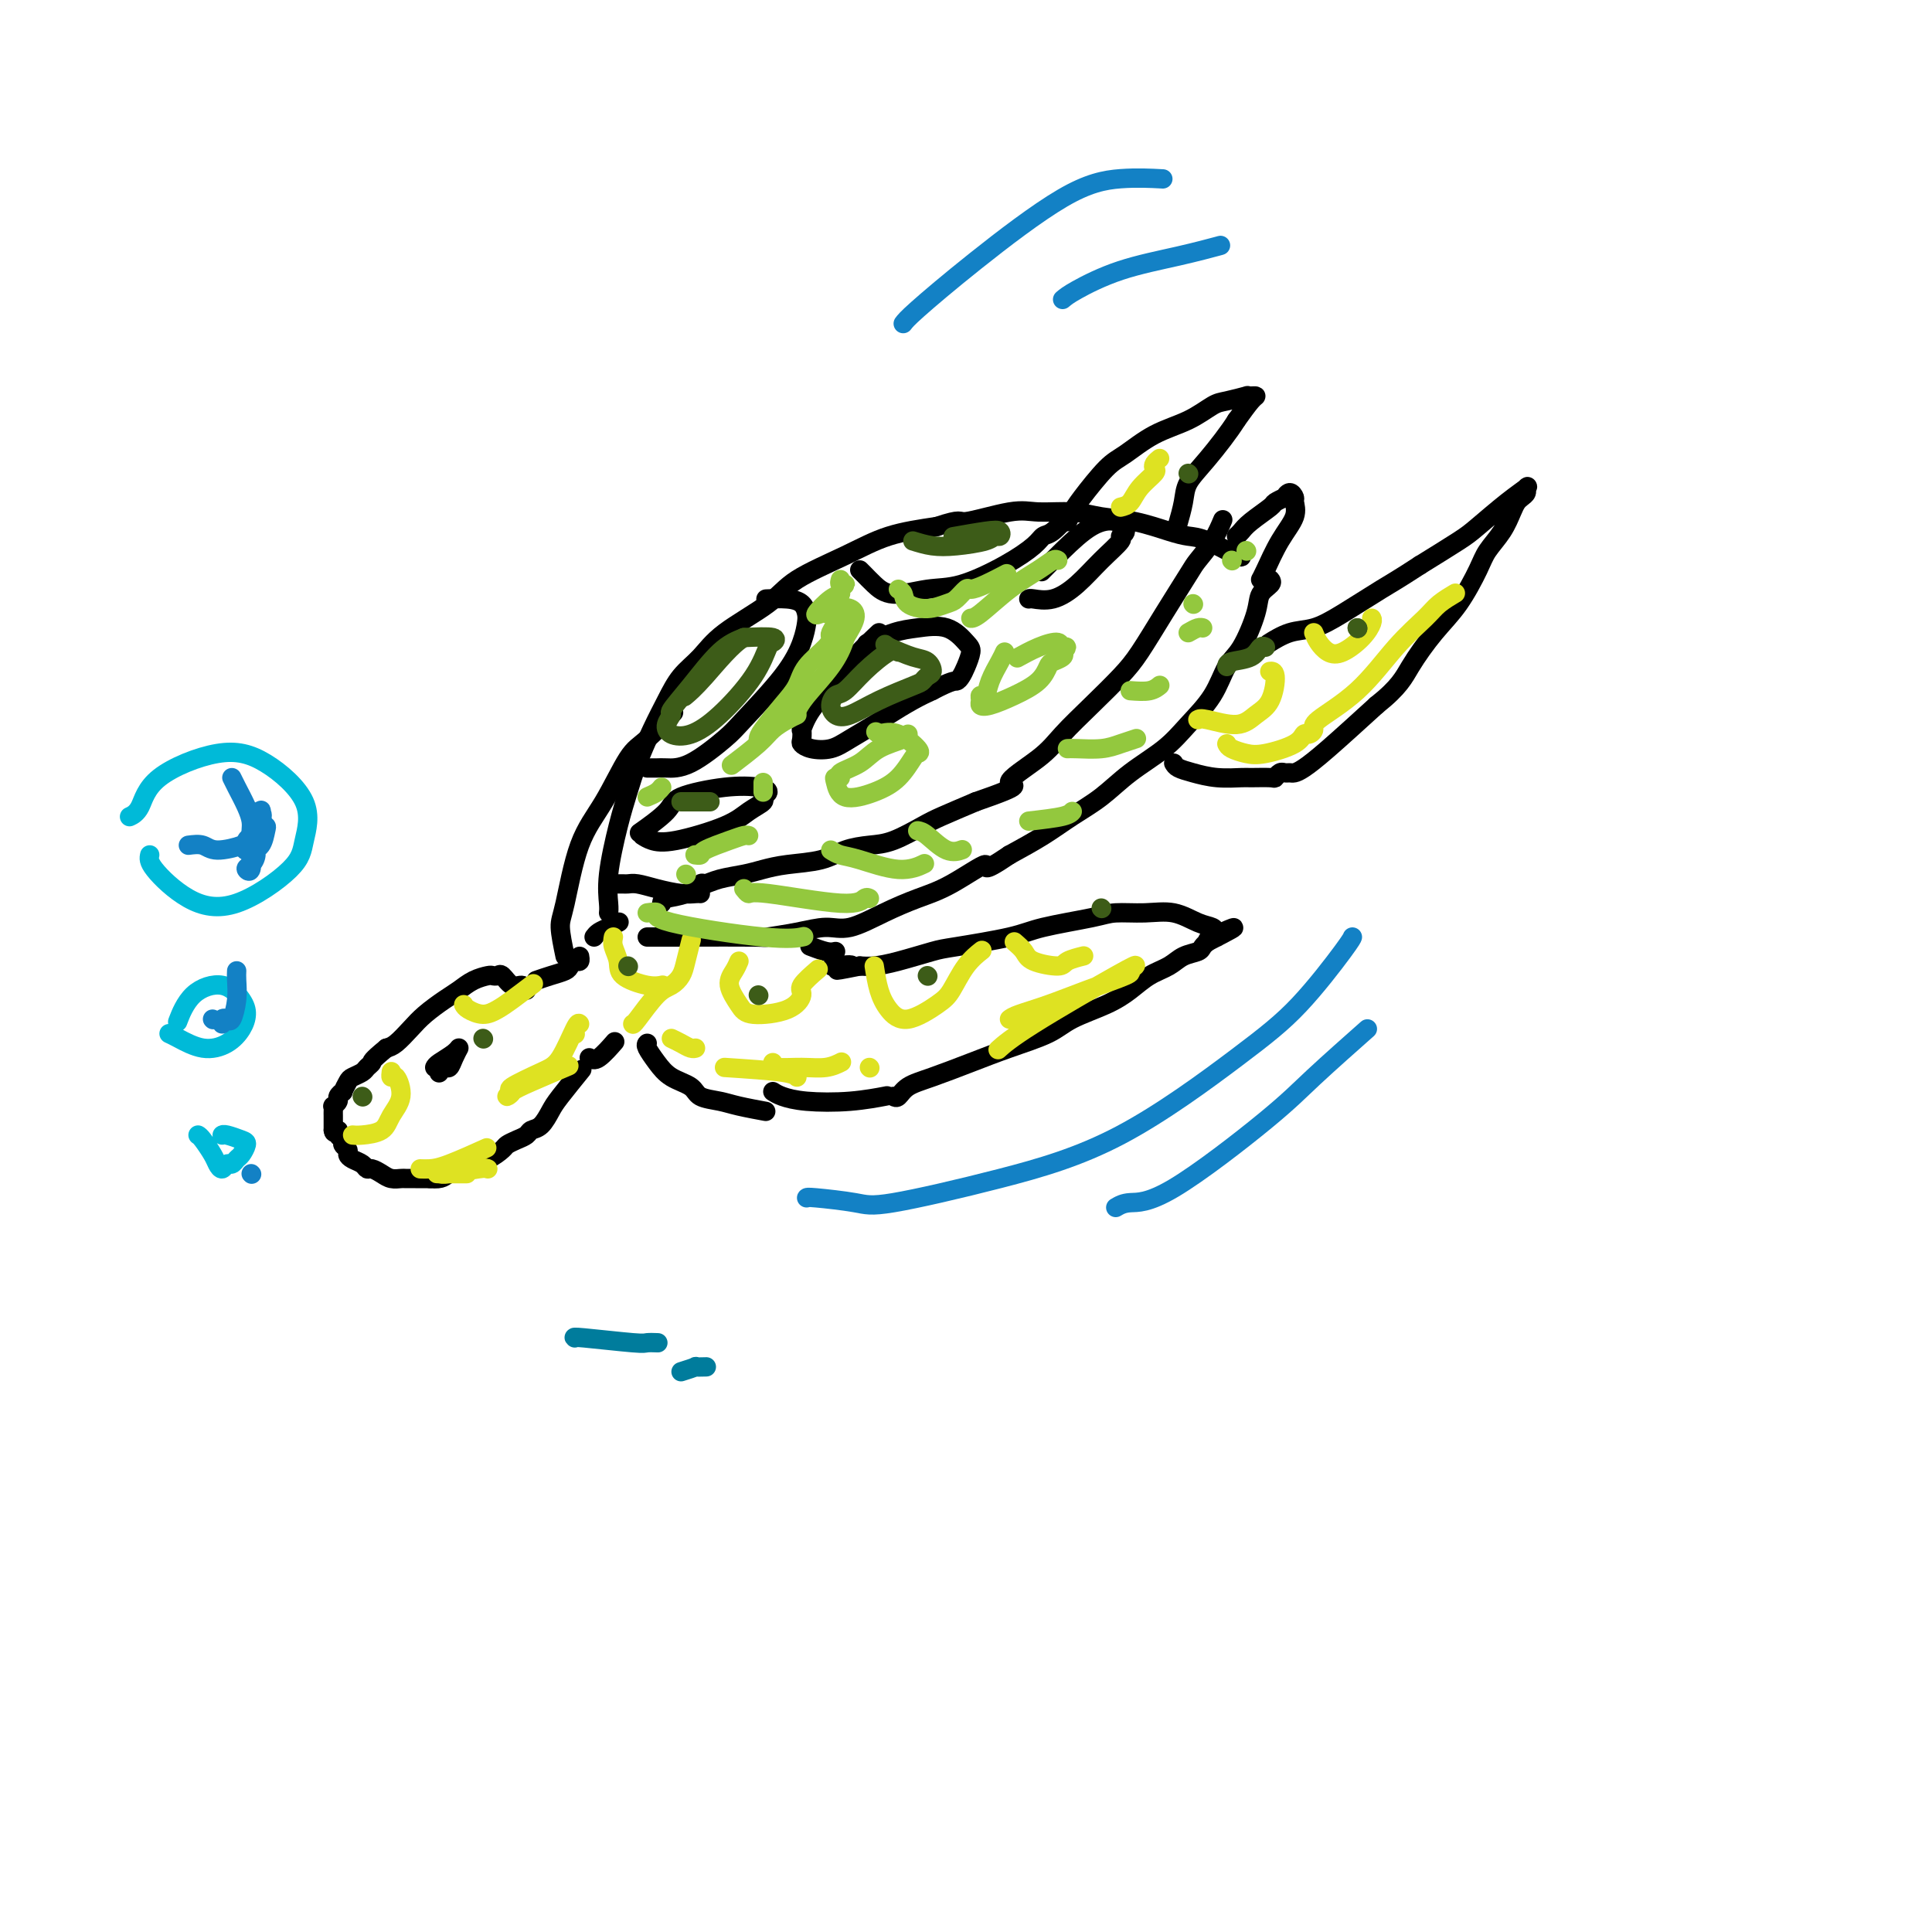 <svg viewBox='0 0 400 400' version='1.1' xmlns='http://www.w3.org/2000/svg' xmlns:xlink='http://www.w3.org/1999/xlink'><g fill='none' stroke='#000000' stroke-width='4' stroke-linecap='round' stroke-linejoin='round'><path d='M109,205c-0.251,-0.483 -0.501,-0.967 -1,-1c-0.499,-0.033 -1.245,0.383 -2,0c-0.755,-0.383 -1.518,-1.565 -2,-2c-0.482,-0.435 -0.685,-0.125 -1,0c-0.315,0.125 -0.744,0.063 -1,0c-0.256,-0.063 -0.340,-0.127 -1,0c-0.660,0.127 -1.894,0.445 -3,1c-1.106,0.555 -2.082,1.346 -3,2c-0.918,0.654 -1.779,1.170 -3,2c-1.221,0.830 -2.801,1.975 -4,3c-1.199,1.025 -2.015,1.930 -3,3c-0.985,1.070 -2.139,2.306 -3,3c-0.861,0.694 -1.431,0.847 -2,1'/><path d='M80,217c-3.412,2.797 -2.941,2.790 -3,3c-0.059,0.210 -0.647,0.639 -1,1c-0.353,0.361 -0.472,0.656 -1,1c-0.528,0.344 -1.466,0.736 -2,1c-0.534,0.264 -0.664,0.399 -1,1c-0.336,0.601 -0.878,1.668 -1,2c-0.122,0.332 0.178,-0.069 0,0c-0.178,0.069 -0.832,0.610 -1,1c-0.168,0.390 0.151,0.629 0,1c-0.151,0.371 -0.773,0.873 -1,1c-0.227,0.127 -0.061,-0.121 0,0c0.061,0.121 0.016,0.610 0,1c-0.016,0.390 -0.004,0.682 0,1c0.004,0.318 0.001,0.663 0,1c-0.001,0.337 -0.000,0.668 0,1c0.000,0.332 0.000,0.666 0,1'/><path d='M69,234c0.089,1.035 0.812,0.123 1,0c0.188,-0.123 -0.161,0.544 0,1c0.161,0.456 0.830,0.699 1,1c0.170,0.301 -0.158,0.658 0,1c0.158,0.342 0.802,0.670 1,1c0.198,0.330 -0.050,0.662 0,1c0.050,0.338 0.398,0.682 1,1c0.602,0.318 1.459,0.611 2,1c0.541,0.389 0.765,0.875 1,1c0.235,0.125 0.482,-0.110 1,0c0.518,0.110 1.307,0.565 2,1c0.693,0.435 1.291,0.849 2,1c0.709,0.151 1.530,0.041 2,0c0.470,-0.041 0.588,-0.011 1,0c0.412,0.011 1.118,0.003 2,0c0.882,-0.003 1.941,-0.002 3,0'/><path d='M89,244c2.836,0.284 2.924,-0.505 4,-1c1.076,-0.495 3.138,-0.696 4,-1c0.862,-0.304 0.524,-0.711 1,-1c0.476,-0.289 1.767,-0.458 3,-1c1.233,-0.542 2.410,-1.455 3,-2c0.590,-0.545 0.595,-0.722 1,-1c0.405,-0.278 1.211,-0.659 2,-1c0.789,-0.341 1.560,-0.644 2,-1c0.440,-0.356 0.549,-0.765 1,-1c0.451,-0.235 1.242,-0.295 2,-1c0.758,-0.705 1.481,-2.055 2,-3c0.519,-0.945 0.832,-1.485 2,-3c1.168,-1.515 3.191,-4.004 4,-5c0.809,-0.996 0.405,-0.498 0,0'/><path d='M111,203c0.953,-0.331 1.905,-0.662 3,-1c1.095,-0.338 2.332,-0.683 3,-1c0.668,-0.317 0.767,-0.607 1,-1c0.233,-0.393 0.598,-0.889 1,-1c0.402,-0.111 0.839,0.162 1,0c0.161,-0.162 0.046,-0.761 0,-1c-0.046,-0.239 -0.023,-0.120 0,0'/><path d='M122,219c0.506,0.339 1.012,0.679 2,0c0.988,-0.679 2.458,-2.375 3,-3c0.542,-0.625 0.155,-0.179 0,0c-0.155,0.179 -0.077,0.089 0,0'/><path d='M123,194c0.256,-0.339 0.512,-0.679 1,-1c0.488,-0.321 1.208,-0.625 2,-1c0.792,-0.375 1.655,-0.821 2,-1c0.345,-0.179 0.173,-0.089 0,0'/><path d='M126,189c0.047,-0.422 0.095,-0.844 0,-2c-0.095,-1.156 -0.332,-3.045 0,-6c0.332,-2.955 1.233,-6.974 2,-10c0.767,-3.026 1.401,-5.057 2,-7c0.599,-1.943 1.164,-3.796 2,-6c0.836,-2.204 1.944,-4.758 3,-7c1.056,-2.242 2.061,-4.171 3,-6c0.939,-1.829 1.814,-3.559 3,-5c1.186,-1.441 2.685,-2.594 4,-4c1.315,-1.406 2.448,-3.066 5,-5c2.552,-1.934 6.524,-4.143 9,-6c2.476,-1.857 3.458,-3.364 6,-5c2.542,-1.636 6.646,-3.402 10,-5c3.354,-1.598 5.958,-3.028 9,-4c3.042,-0.972 6.521,-1.486 10,-2'/><path d='M194,109c5.371,-1.806 4.300,-0.820 6,-1c1.700,-0.180 6.171,-1.524 9,-2c2.829,-0.476 4.017,-0.082 6,0c1.983,0.082 4.761,-0.146 7,0c2.239,0.146 3.940,0.667 6,1c2.060,0.333 4.479,0.479 7,1c2.521,0.521 5.145,1.418 7,2c1.855,0.582 2.942,0.849 4,1c1.058,0.151 2.088,0.185 4,1c1.912,0.815 4.707,2.412 6,3c1.293,0.588 1.084,0.168 1,0c-0.084,-0.168 -0.042,-0.084 0,0'/><path d='M263,120c0.215,0.267 0.430,0.533 0,1c-0.430,0.467 -1.506,1.134 -2,2c-0.494,0.866 -0.407,1.932 -1,4c-0.593,2.068 -1.867,5.140 -3,7c-1.133,1.860 -2.125,2.509 -3,4c-0.875,1.491 -1.632,3.823 -3,6c-1.368,2.177 -3.348,4.199 -5,6c-1.652,1.801 -2.978,3.380 -5,5c-2.022,1.620 -4.741,3.279 -7,5c-2.259,1.721 -4.059,3.502 -6,5c-1.941,1.498 -4.023,2.711 -6,4c-1.977,1.289 -3.851,2.654 -6,4c-2.149,1.346 -4.575,2.673 -7,4'/><path d='M209,177c-6.522,4.426 -4.327,1.992 -5,2c-0.673,0.008 -4.215,2.456 -7,4c-2.785,1.544 -4.811,2.182 -7,3c-2.189,0.818 -4.539,1.817 -7,3c-2.461,1.183 -5.033,2.552 -7,3c-1.967,0.448 -3.328,-0.023 -5,0c-1.672,0.023 -3.655,0.542 -6,1c-2.345,0.458 -5.052,0.855 -6,1c-0.948,0.145 -0.138,0.039 -3,0c-2.862,-0.039 -9.398,-0.010 -13,0c-3.602,0.010 -4.272,0.003 -5,0c-0.728,-0.003 -1.515,-0.001 -2,0c-0.485,0.001 -0.669,0.000 -1,0c-0.331,-0.000 -0.809,-0.000 -1,0c-0.191,0.000 -0.096,0.000 0,0'/><path d='M137,187c0.057,-0.372 0.113,-0.744 1,-1c0.887,-0.256 2.603,-0.397 4,-1c1.397,-0.603 2.473,-1.667 3,-2c0.527,-0.333 0.504,0.065 1,0c0.496,-0.065 1.511,-0.594 3,-1c1.489,-0.406 3.454,-0.690 5,-1c1.546,-0.310 2.675,-0.647 4,-1c1.325,-0.353 2.848,-0.723 5,-1c2.152,-0.277 4.933,-0.462 7,-1c2.067,-0.538 3.421,-1.428 5,-2c1.579,-0.572 3.382,-0.827 5,-1c1.618,-0.173 3.052,-0.263 5,-1c1.948,-0.737 4.409,-2.122 6,-3c1.591,-0.878 2.312,-1.251 4,-2c1.688,-0.749 4.344,-1.875 7,-3'/><path d='M202,166c11.338,-3.912 7.183,-3.193 7,-4c-0.183,-0.807 3.605,-3.139 6,-5c2.395,-1.861 3.398,-3.250 5,-5c1.602,-1.750 3.802,-3.863 6,-6c2.198,-2.137 4.394,-4.300 6,-6c1.606,-1.700 2.622,-2.936 4,-5c1.378,-2.064 3.119,-4.957 5,-8c1.881,-3.043 3.902,-6.238 5,-8c1.098,-1.762 1.274,-2.091 2,-3c0.726,-0.909 2.003,-2.399 3,-4c0.997,-1.601 1.713,-3.315 2,-4c0.287,-0.685 0.143,-0.343 0,0'/><path d='M145,185c-0.206,-0.022 -0.412,-0.044 -1,0c-0.588,0.044 -1.558,0.155 -3,0c-1.442,-0.155 -3.357,-0.578 -5,-1c-1.643,-0.422 -3.015,-0.845 -4,-1c-0.985,-0.155 -1.584,-0.041 -2,0c-0.416,0.041 -0.651,0.011 -1,0c-0.349,-0.011 -0.814,-0.003 -1,0c-0.186,0.003 -0.093,0.002 0,0'/><path d='M134,159c0.718,0.006 1.436,0.012 2,0c0.564,-0.012 0.972,-0.041 2,0c1.028,0.041 2.674,0.154 5,-1c2.326,-1.154 5.331,-3.573 7,-5c1.669,-1.427 2.003,-1.863 4,-4c1.997,-2.137 5.658,-5.977 8,-9c2.342,-3.023 3.366,-5.231 4,-7c0.634,-1.769 0.877,-3.101 1,-4c0.123,-0.899 0.127,-1.365 0,-2c-0.127,-0.635 -0.385,-1.438 -1,-2c-0.615,-0.562 -1.589,-0.882 -3,-1c-1.411,-0.118 -3.260,-0.034 -4,0c-0.740,0.034 -0.370,0.017 0,0'/><path d='M178,118c0.271,0.265 0.543,0.529 1,1c0.457,0.471 1.100,1.148 2,2c0.900,0.852 2.058,1.879 4,2c1.942,0.121 4.666,-0.665 7,-1c2.334,-0.335 4.276,-0.220 7,-1c2.724,-0.780 6.230,-2.455 9,-4c2.770,-1.545 4.806,-2.961 6,-4c1.194,-1.039 1.547,-1.701 2,-2c0.453,-0.299 1.007,-0.234 2,-1c0.993,-0.766 2.427,-2.362 3,-3c0.573,-0.638 0.287,-0.319 0,0'/><path d='M182,131c-1.796,1.696 -3.592,3.391 -5,5c-1.408,1.609 -2.430,3.131 -4,5c-1.570,1.869 -3.690,4.083 -5,6c-1.310,1.917 -1.811,3.536 -2,4c-0.189,0.464 -0.067,-0.228 0,0c0.067,0.228 0.077,1.377 0,2c-0.077,0.623 -0.242,0.721 0,1c0.242,0.279 0.891,0.739 2,1c1.109,0.261 2.677,0.323 4,0c1.323,-0.323 2.402,-1.031 4,-2c1.598,-0.969 3.717,-2.198 5,-3c1.283,-0.802 1.730,-1.178 3,-2c1.270,-0.822 3.363,-2.092 5,-3c1.637,-0.908 2.819,-1.454 4,-2'/><path d='M193,143c4.332,-2.270 4.662,-1.943 5,-2c0.338,-0.057 0.683,-0.496 1,-1c0.317,-0.504 0.606,-1.074 1,-2c0.394,-0.926 0.894,-2.208 1,-3c0.106,-0.792 -0.183,-1.095 -1,-2c-0.817,-0.905 -2.164,-2.414 -4,-3c-1.836,-0.586 -4.162,-0.250 -6,0c-1.838,0.250 -3.187,0.413 -5,1c-1.813,0.587 -4.089,1.596 -5,2c-0.911,0.404 -0.455,0.202 0,0'/><path d='M213,124c0.090,-0.059 0.179,-0.117 1,0c0.821,0.117 2.373,0.410 4,0c1.627,-0.410 3.331,-1.523 5,-3c1.669,-1.477 3.305,-3.317 5,-5c1.695,-1.683 3.449,-3.208 4,-4c0.551,-0.792 -0.102,-0.853 0,-1c0.102,-0.147 0.958,-0.382 1,-1c0.042,-0.618 -0.732,-1.619 -2,-2c-1.268,-0.381 -3.031,-0.143 -5,1c-1.969,1.143 -4.146,3.192 -6,5c-1.854,1.808 -3.387,3.374 -4,4c-0.613,0.626 -0.307,0.313 0,0'/><path d='M133,173c0.549,0.352 1.097,0.704 2,1c0.903,0.296 2.160,0.535 5,0c2.840,-0.535 7.263,-1.845 10,-3c2.737,-1.155 3.788,-2.155 5,-3c1.212,-0.845 2.584,-1.534 3,-2c0.416,-0.466 -0.123,-0.708 0,-1c0.123,-0.292 0.910,-0.635 1,-1c0.090,-0.365 -0.516,-0.752 -2,-1c-1.484,-0.248 -3.845,-0.356 -7,0c-3.155,0.356 -7.103,1.178 -9,2c-1.897,0.822 -1.741,1.644 -3,3c-1.259,1.356 -3.931,3.244 -5,4c-1.069,0.756 -0.534,0.378 0,0'/><path d='M134,216c-0.166,0.162 -0.331,0.323 0,1c0.331,0.677 1.159,1.869 2,3c0.841,1.131 1.696,2.201 3,3c1.304,0.799 3.058,1.328 4,2c0.942,0.672 1.073,1.487 2,2c0.927,0.513 2.651,0.725 4,1c1.349,0.275 2.325,0.612 4,1c1.675,0.388 4.050,0.825 5,1c0.950,0.175 0.475,0.087 0,0'/><path d='M185,227c0.296,0.185 0.592,0.370 1,0c0.408,-0.370 0.927,-1.295 2,-2c1.073,-0.705 2.699,-1.189 5,-2c2.301,-0.811 5.276,-1.949 8,-3c2.724,-1.051 5.197,-2.013 8,-3c2.803,-0.987 5.936,-1.997 8,-3c2.064,-1.003 3.060,-1.998 5,-3c1.940,-1.002 4.826,-2.013 7,-3c2.174,-0.987 3.637,-1.952 5,-3c1.363,-1.048 2.627,-2.179 4,-3c1.373,-0.821 2.854,-1.333 4,-2c1.146,-0.667 1.957,-1.488 3,-2c1.043,-0.512 2.319,-0.715 3,-1c0.681,-0.285 0.766,-0.653 1,-1c0.234,-0.347 0.617,-0.674 1,-1'/><path d='M250,195c10.223,-5.189 3.282,-2.163 1,-1c-2.282,1.163 0.096,0.462 1,0c0.904,-0.462 0.334,-0.684 0,-1c-0.334,-0.316 -0.431,-0.726 -1,-1c-0.569,-0.274 -1.609,-0.411 -3,-1c-1.391,-0.589 -3.135,-1.630 -5,-2c-1.865,-0.370 -3.853,-0.069 -6,0c-2.147,0.069 -4.452,-0.094 -6,0c-1.548,0.094 -2.340,0.444 -5,1c-2.660,0.556 -7.190,1.318 -10,2c-2.810,0.682 -3.900,1.283 -7,2c-3.100,0.717 -8.209,1.551 -11,2c-2.791,0.449 -3.264,0.512 -5,1c-1.736,0.488 -4.737,1.401 -7,2c-2.263,0.599 -3.790,0.886 -5,1c-1.210,0.114 -2.105,0.057 -3,0'/><path d='M178,200c-8.476,1.702 -3.167,0.458 -2,0c1.167,-0.458 -1.810,-0.131 -3,0c-1.190,0.131 -0.595,0.065 0,0'/><path d='M173,197c-0.511,0.111 -1.022,0.222 -2,0c-0.978,-0.222 -2.422,-0.778 -3,-1c-0.578,-0.222 -0.289,-0.111 0,0'/><path d='M160,226c0.496,0.317 0.992,0.635 2,1c1.008,0.365 2.528,0.778 5,1c2.472,0.222 5.896,0.252 9,0c3.104,-0.252 5.887,-0.786 7,-1c1.113,-0.214 0.557,-0.107 0,0'/><path d='M243,158c0.196,0.340 0.392,0.680 1,1c0.608,0.320 1.627,0.621 3,1c1.373,0.379 3.099,0.834 5,1c1.901,0.166 3.976,0.041 5,0c1.024,-0.041 0.995,0.003 2,0c1.005,-0.003 3.043,-0.054 4,0c0.957,0.054 0.833,0.211 1,0c0.167,-0.211 0.624,-0.790 1,-1c0.376,-0.210 0.672,-0.050 1,0c0.328,0.050 0.687,-0.009 1,0c0.313,0.009 0.579,0.085 1,0c0.421,-0.085 0.998,-0.331 2,-1c1.002,-0.669 2.429,-1.763 5,-4c2.571,-2.237 6.285,-5.619 10,-9'/><path d='M285,146c4.751,-3.778 5.628,-5.725 7,-8c1.372,-2.275 3.239,-4.880 5,-7c1.761,-2.120 3.417,-3.754 5,-6c1.583,-2.246 3.093,-5.102 4,-7c0.907,-1.898 1.213,-2.837 2,-4c0.787,-1.163 2.057,-2.549 3,-4c0.943,-1.451 1.558,-2.966 2,-4c0.442,-1.034 0.709,-1.585 1,-2c0.291,-0.415 0.604,-0.693 1,-1c0.396,-0.307 0.874,-0.644 1,-1c0.126,-0.356 -0.101,-0.733 0,-1c0.101,-0.267 0.530,-0.425 0,0c-0.530,0.425 -2.018,1.434 -4,3c-1.982,1.566 -4.457,3.691 -6,5c-1.543,1.309 -2.155,1.803 -4,3c-1.845,1.197 -4.922,3.099 -8,5'/><path d='M294,117c-4.656,3.042 -5.794,3.645 -8,5c-2.206,1.355 -5.478,3.460 -8,5c-2.522,1.540 -4.295,2.516 -6,3c-1.705,0.484 -3.344,0.476 -5,1c-1.656,0.524 -3.330,1.578 -4,2c-0.670,0.422 -0.335,0.211 0,0'/><path d='M221,108c0.325,-0.671 0.650,-1.341 1,-2c0.350,-0.659 0.725,-1.306 2,-3c1.275,-1.694 3.451,-4.436 5,-6c1.549,-1.564 2.471,-1.949 4,-3c1.529,-1.051 3.665,-2.769 6,-4c2.335,-1.231 4.870,-1.976 7,-3c2.130,-1.024 3.855,-2.327 5,-3c1.145,-0.673 1.708,-0.716 3,-1c1.292,-0.284 3.311,-0.807 4,-1c0.689,-0.193 0.046,-0.054 0,0c-0.046,0.054 0.503,0.025 1,0c0.497,-0.025 0.941,-0.045 1,0c0.059,0.045 -0.269,0.156 -1,1c-0.731,0.844 -1.866,2.422 -3,4'/><path d='M256,87c-1.438,2.330 -4.032,5.655 -6,8c-1.968,2.345 -3.311,3.711 -4,5c-0.689,1.289 -0.724,2.501 -1,4c-0.276,1.499 -0.793,3.285 -1,4c-0.207,0.715 -0.103,0.357 0,0'/><path d='M256,111c0.314,-0.281 0.628,-0.563 1,-1c0.372,-0.437 0.803,-1.030 2,-2c1.197,-0.970 3.161,-2.317 4,-3c0.839,-0.683 0.555,-0.701 1,-1c0.445,-0.299 1.621,-0.877 2,-1c0.379,-0.123 -0.040,0.209 0,0c0.040,-0.209 0.538,-0.961 1,-1c0.462,-0.039 0.888,0.633 1,1c0.112,0.367 -0.089,0.428 0,1c0.089,0.572 0.469,1.656 0,3c-0.469,1.344 -1.785,2.948 -3,5c-1.215,2.052 -2.327,4.553 -3,6c-0.673,1.447 -0.907,1.842 -1,2c-0.093,0.158 -0.047,0.079 0,0'/><path d='M117,198c-0.476,-2.279 -0.952,-4.557 -1,-6c-0.048,-1.443 0.333,-2.049 1,-5c0.667,-2.951 1.619,-8.245 3,-12c1.381,-3.755 3.189,-5.969 5,-9c1.811,-3.031 3.623,-6.878 5,-9c1.377,-2.122 2.317,-2.517 4,-4c1.683,-1.483 4.107,-4.053 5,-5c0.893,-0.947 0.255,-0.271 0,0c-0.255,0.271 -0.128,0.135 0,0'/><path d='M90,221c0.120,-0.238 0.239,-0.476 1,-1c0.761,-0.524 2.163,-1.332 3,-2c0.837,-0.668 1.110,-1.194 1,-1c-0.110,0.194 -0.604,1.110 -1,2c-0.396,0.890 -0.694,1.754 -1,2c-0.306,0.246 -0.621,-0.126 -1,0c-0.379,0.126 -0.823,0.750 -1,1c-0.177,0.250 -0.089,0.125 0,0'/></g>
<g fill='none' stroke='#DEE222' stroke-width='4' stroke-linecap='round' stroke-linejoin='round'><path d='M73,235c0.435,0.046 0.870,0.092 2,0c1.130,-0.092 2.954,-0.321 4,-1c1.046,-0.679 1.314,-1.807 2,-3c0.686,-1.193 1.792,-2.449 2,-4c0.208,-1.551 -0.480,-3.395 -1,-4c-0.520,-0.605 -0.871,0.029 -1,0c-0.129,-0.029 -0.037,-0.723 0,-1c0.037,-0.277 0.018,-0.139 0,0'/><path d='M96,208c0.158,0.289 0.316,0.578 1,1c0.684,0.422 1.893,0.978 3,1c1.107,0.022 2.111,-0.489 3,-1c0.889,-0.511 1.662,-1.022 3,-2c1.338,-0.978 3.239,-2.422 4,-3c0.761,-0.578 0.380,-0.289 0,0'/><path d='M131,212c0.046,0.095 0.092,0.190 1,-1c0.908,-1.190 2.678,-3.664 4,-5c1.322,-1.336 2.197,-1.532 3,-2c0.803,-0.468 1.535,-1.208 2,-2c0.465,-0.792 0.664,-1.636 1,-3c0.336,-1.364 0.810,-3.247 1,-4c0.190,-0.753 0.095,-0.377 0,0'/><path d='M127,194c-0.117,0.580 -0.234,1.161 0,2c0.234,0.839 0.820,1.938 1,3c0.180,1.062 -0.044,2.089 1,3c1.044,0.911 3.358,1.707 5,2c1.642,0.293 2.612,0.084 3,0c0.388,-0.084 0.194,-0.042 0,0'/><path d='M153,199c-0.260,0.610 -0.519,1.220 -1,2c-0.481,0.780 -1.182,1.730 -1,3c0.182,1.270 1.247,2.861 2,4c0.753,1.139 1.194,1.825 3,2c1.806,0.175 4.979,-0.160 7,-1c2.021,-0.840 2.892,-2.184 3,-3c0.108,-0.816 -0.548,-1.104 0,-2c0.548,-0.896 2.299,-2.399 3,-3c0.701,-0.601 0.350,-0.301 0,0'/><path d='M181,200c0.274,1.741 0.548,3.483 1,5c0.452,1.517 1.082,2.811 2,4c0.918,1.189 2.124,2.273 4,2c1.876,-0.273 4.423,-1.902 6,-3c1.577,-1.098 2.186,-1.666 3,-3c0.814,-1.334 1.835,-3.436 3,-5c1.165,-1.564 2.476,-2.590 3,-3c0.524,-0.410 0.262,-0.205 0,0'/><path d='M210,195c0.761,0.655 1.521,1.310 2,2c0.479,0.690 0.675,1.414 2,2c1.325,0.586 3.778,1.033 5,1c1.222,-0.033 1.214,-0.547 2,-1c0.786,-0.453 2.368,-0.844 3,-1c0.632,-0.156 0.316,-0.078 0,0'/><path d='M248,149c0.266,-0.160 0.531,-0.320 2,0c1.469,0.320 4.141,1.119 6,1c1.859,-0.119 2.904,-1.156 4,-2c1.096,-0.844 2.241,-1.494 3,-3c0.759,-1.506 1.131,-3.868 1,-5c-0.131,-1.132 -0.766,-1.036 -1,-1c-0.234,0.036 -0.067,0.010 0,0c0.067,-0.010 0.033,-0.005 0,0'/><path d='M272,131c0.259,0.637 0.518,1.274 1,2c0.482,0.726 1.187,1.539 2,2c0.813,0.461 1.735,0.568 3,0c1.265,-0.568 2.875,-1.813 4,-3c1.125,-1.188 1.765,-2.318 2,-3c0.235,-0.682 0.063,-0.914 0,-1c-0.063,-0.086 -0.018,-0.024 0,0c0.018,0.024 0.009,0.012 0,0'/><path d='M232,105c0.709,-0.167 1.419,-0.335 2,-1c0.581,-0.665 1.035,-1.828 2,-3c0.965,-1.172 2.441,-2.352 3,-3c0.559,-0.648 0.202,-0.762 0,-1c-0.202,-0.238 -0.250,-0.600 0,-1c0.250,-0.400 0.798,-0.838 1,-1c0.202,-0.162 0.058,-0.046 0,0c-0.058,0.046 -0.029,0.023 0,0'/></g>
<g fill='none' stroke='#93C83E' stroke-width='4' stroke-linecap='round' stroke-linejoin='round'><path d='M208,135c-0.218,0.485 -0.436,0.970 -1,2c-0.564,1.030 -1.473,2.605 -2,4c-0.527,1.395 -0.674,2.610 -1,3c-0.326,0.390 -0.833,-0.044 -1,0c-0.167,0.044 0.007,0.567 0,1c-0.007,0.433 -0.195,0.775 0,1c0.195,0.225 0.772,0.334 2,0c1.228,-0.334 3.107,-1.112 5,-2c1.893,-0.888 3.800,-1.887 5,-3c1.200,-1.113 1.693,-2.340 2,-3c0.307,-0.660 0.429,-0.755 1,-1c0.571,-0.245 1.592,-0.642 2,-1c0.408,-0.358 0.204,-0.679 0,-1'/><path d='M220,135c1.560,-1.550 0.459,-0.926 0,-1c-0.459,-0.074 -0.278,-0.844 -1,-1c-0.722,-0.156 -2.348,0.304 -4,1c-1.652,0.696 -3.329,1.627 -4,2c-0.671,0.373 -0.335,0.186 0,0'/><path d='M188,152c0.055,0.273 0.111,0.546 -1,1c-1.111,0.454 -3.387,1.088 -5,2c-1.613,0.912 -2.562,2.101 -4,3c-1.438,0.899 -3.363,1.506 -4,2c-0.637,0.494 0.016,0.873 0,1c-0.016,0.127 -0.700,0.002 -1,0c-0.300,-0.002 -0.217,0.119 0,1c0.217,0.881 0.569,2.524 2,3c1.431,0.476 3.942,-0.213 6,-1c2.058,-0.787 3.664,-1.672 5,-3c1.336,-1.328 2.402,-3.099 3,-4c0.598,-0.901 0.727,-0.932 1,-1c0.273,-0.068 0.689,-0.172 0,-1c-0.689,-0.828 -2.483,-2.379 -4,-3c-1.517,-0.621 -2.759,-0.310 -4,0'/><path d='M182,152c-1.167,-0.833 -0.583,-0.417 0,0'/><path d='M157,153c0.053,-0.376 0.105,-0.751 1,-2c0.895,-1.249 2.632,-3.371 4,-5c1.368,-1.629 2.365,-2.764 3,-4c0.635,-1.236 0.906,-2.573 2,-4c1.094,-1.427 3.010,-2.946 4,-4c0.990,-1.054 1.054,-1.644 1,-2c-0.054,-0.356 -0.226,-0.477 0,-1c0.226,-0.523 0.851,-1.448 1,-2c0.149,-0.552 -0.179,-0.732 0,-1c0.179,-0.268 0.866,-0.624 1,-1c0.134,-0.376 -0.284,-0.771 0,-1c0.284,-0.229 1.269,-0.292 2,0c0.731,0.292 1.209,0.941 1,2c-0.209,1.059 -1.104,2.530 -2,4'/><path d='M175,132c-0.560,1.967 -1.460,3.885 -3,6c-1.540,2.115 -3.719,4.427 -5,6c-1.281,1.573 -1.664,2.408 -2,3c-0.336,0.592 -0.626,0.942 -1,1c-0.374,0.058 -0.831,-0.177 -1,0c-0.169,0.177 -0.048,0.765 0,1c0.048,0.235 0.024,0.118 0,0'/><path d='M186,122c0.402,0.234 0.803,0.467 1,1c0.197,0.533 0.189,1.365 1,2c0.811,0.635 2.440,1.075 4,1c1.560,-0.075 3.052,-0.663 4,-1c0.948,-0.337 1.351,-0.423 2,-1c0.649,-0.577 1.544,-1.643 2,-2c0.456,-0.357 0.473,-0.003 1,0c0.527,0.003 1.565,-0.345 3,-1c1.435,-0.655 3.267,-1.616 4,-2c0.733,-0.384 0.366,-0.192 0,0'/><path d='M219,116c-0.221,-0.144 -0.441,-0.287 -1,0c-0.559,0.287 -1.456,1.005 -3,2c-1.544,0.995 -3.733,2.267 -6,4c-2.267,1.733 -4.610,3.928 -6,5c-1.390,1.072 -1.826,1.021 -2,1c-0.174,-0.021 -0.087,-0.010 0,0'/><path d='M165,148c-0.557,0.255 -1.113,0.510 -2,1c-0.887,0.490 -2.104,1.214 -3,2c-0.896,0.786 -1.472,1.635 -3,3c-1.528,1.365 -4.008,3.247 -5,4c-0.992,0.753 -0.496,0.376 0,0'/><path d='M134,165c0.733,-0.311 1.467,-0.622 2,-1c0.533,-0.378 0.867,-0.822 1,-1c0.133,-0.178 0.067,-0.089 0,0'/><path d='M172,127c-0.360,0.023 -0.719,0.045 -1,0c-0.281,-0.045 -0.483,-0.158 -1,0c-0.517,0.158 -1.349,0.588 -1,0c0.349,-0.588 1.880,-2.195 3,-3c1.120,-0.805 1.831,-0.808 2,-1c0.169,-0.192 -0.203,-0.574 0,-1c0.203,-0.426 0.982,-0.898 1,-1c0.018,-0.102 -0.726,0.165 -1,0c-0.274,-0.165 -0.078,-0.761 0,-1c0.078,-0.239 0.039,-0.119 0,0'/><path d='M158,162c0.000,0.311 0.000,0.622 0,1c0.000,0.378 0.000,0.822 0,1c0.000,0.178 0.000,0.089 0,0'/><path d='M155,173c-0.229,-0.061 -0.457,-0.121 -1,0c-0.543,0.121 -1.399,0.425 -3,1c-1.601,0.575 -3.945,1.422 -5,2c-1.055,0.578 -0.819,0.887 -1,1c-0.181,0.113 -0.780,0.030 -1,0c-0.220,-0.030 -0.063,-0.009 0,0c0.063,0.009 0.031,0.004 0,0'/><path d='M142,181c0.000,0.000 0.100,0.100 0.1,0.1'/><path d='M134,189c1.018,-0.136 2.035,-0.271 2,0c-0.035,0.271 -1.123,0.949 3,2c4.123,1.051 13.456,2.475 19,3c5.544,0.525 7.298,0.150 8,0c0.702,-0.150 0.351,-0.075 0,0'/><path d='M154,184c0.386,0.491 0.773,0.983 1,1c0.227,0.017 0.296,-0.440 4,0c3.704,0.440 11.044,1.778 15,2c3.956,0.222 4.526,-0.671 5,-1c0.474,-0.329 0.850,-0.094 1,0c0.150,0.094 0.075,0.047 0,0'/><path d='M172,176c0.595,0.378 1.190,0.756 2,1c0.810,0.244 1.836,0.354 4,1c2.164,0.646 5.467,1.828 8,2c2.533,0.172 4.295,-0.665 5,-1c0.705,-0.335 0.352,-0.167 0,0'/><path d='M190,172c0.482,0.083 0.964,0.167 2,1c1.036,0.833 2.625,2.417 4,3c1.375,0.583 2.536,0.167 3,0c0.464,-0.167 0.232,-0.083 0,0'/><path d='M213,170c2.733,-0.311 5.467,-0.622 7,-1c1.533,-0.378 1.867,-0.822 2,-1c0.133,-0.178 0.067,-0.089 0,0'/><path d='M221,155c0.376,-0.022 0.753,-0.045 2,0c1.247,0.045 3.365,0.156 5,0c1.635,-0.156 2.786,-0.581 4,-1c1.214,-0.419 2.490,-0.834 3,-1c0.510,-0.166 0.255,-0.083 0,0'/><path d='M234,143c1.467,0.111 2.933,0.222 4,0c1.067,-0.222 1.733,-0.778 2,-1c0.267,-0.222 0.133,-0.111 0,0'/><path d='M246,131c0.733,-0.422 1.467,-0.844 2,-1c0.533,-0.156 0.867,-0.044 1,0c0.133,0.044 0.067,0.022 0,0'/><path d='M247,125c0.000,0.000 0.100,0.100 0.1,0.1'/><path d='M258,114c0.000,0.000 0.100,0.100 0.1,0.1'/><path d='M255,116c0.000,0.000 0.100,0.100 0.1,0.1'/></g>
<g fill='none' stroke='#3D5C18' stroke-width='4' stroke-linecap='round' stroke-linejoin='round'><path d='M154,132c-1.557,0.622 -3.115,1.244 -5,3c-1.885,1.756 -4.098,4.645 -6,7c-1.902,2.355 -3.494,4.174 -4,5c-0.506,0.826 0.073,0.658 0,1c-0.073,0.342 -0.798,1.196 -1,2c-0.202,0.804 0.121,1.560 1,2c0.879,0.440 2.315,0.564 4,0c1.685,-0.564 3.619,-1.815 6,-4c2.381,-2.185 5.210,-5.304 7,-8c1.790,-2.696 2.542,-4.970 3,-6c0.458,-1.030 0.623,-0.816 1,-1c0.377,-0.184 0.965,-0.767 0,-1c-0.965,-0.233 -3.482,-0.117 -6,0'/><path d='M154,132c-2.345,1.262 -5.708,5.417 -8,8c-2.292,2.583 -3.512,3.595 -4,4c-0.488,0.405 -0.244,0.202 0,0'/><path d='M186,135c-0.387,-0.336 -0.773,-0.673 -2,0c-1.227,0.673 -3.293,2.355 -5,4c-1.707,1.645 -3.053,3.252 -4,4c-0.947,0.748 -1.495,0.637 -2,1c-0.505,0.363 -0.966,1.201 -1,2c-0.034,0.799 0.358,1.560 1,2c0.642,0.440 1.534,0.560 3,0c1.466,-0.560 3.507,-1.798 6,-3c2.493,-1.202 5.437,-2.367 7,-3c1.563,-0.633 1.746,-0.732 2,-1c0.254,-0.268 0.579,-0.704 1,-1c0.421,-0.296 0.938,-0.450 1,-1c0.062,-0.550 -0.329,-1.494 -1,-2c-0.671,-0.506 -1.620,-0.573 -3,-1c-1.380,-0.427 -3.190,-1.213 -5,-2'/><path d='M184,134c-1.333,-1.000 -0.667,-0.500 0,0'/><path d='M189,112c1.292,0.401 2.584,0.802 4,1c1.416,0.198 2.955,0.193 5,0c2.045,-0.193 4.595,-0.575 6,-1c1.405,-0.425 1.664,-0.895 2,-1c0.336,-0.105 0.747,0.154 1,0c0.253,-0.154 0.346,-0.722 0,-1c-0.346,-0.278 -1.132,-0.267 -3,0c-1.868,0.267 -4.820,0.791 -6,1c-1.180,0.209 -0.590,0.105 0,0'/><path d='M141,166c0.000,0.000 0.000,0.000 1,0c1.000,0.000 3.000,0.000 4,0c1.000,0.000 1.000,-0.000 1,0c0.000,0.000 0.000,0.000 0,0'/><path d='M254,138c0.022,-0.370 0.045,-0.740 1,-1c0.955,-0.260 2.844,-0.410 4,-1c1.156,-0.590 1.581,-1.620 2,-2c0.419,-0.380 0.834,-0.108 1,0c0.166,0.108 0.083,0.054 0,0'/><path d='M281,130c0.000,0.000 0.100,0.100 0.1,0.1'/><path d='M281,130c0.000,0.000 0.100,0.100 0.1,0.1'/><path d='M192,202c0.000,0.000 0.100,0.100 0.1,0.1'/><path d='M157,206c0.000,0.000 0.100,0.100 0.1,0.1'/><path d='M130,200c0.000,0.000 0.100,0.100 0.1,0.1'/><path d='M100,215c0.000,0.000 0.100,0.100 0.1,0.1'/><path d='M75,227c0.000,0.000 0.100,0.100 0.1,0.1'/><path d='M228,188c0.000,0.000 0.100,0.100 0.1,0.1'/><path d='M246,98c0.000,0.000 0.100,0.100 0.1,0.1'/></g>
<g fill='none' stroke='#DEE222' stroke-width='4' stroke-linecap='round' stroke-linejoin='round'><path d='M87,242c0.601,0.024 1.202,0.048 2,0c0.798,-0.048 1.792,-0.167 4,-1c2.208,-0.833 5.631,-2.381 7,-3c1.369,-0.619 0.685,-0.310 0,0'/><path d='M101,242c-0.216,-0.113 -0.432,-0.226 -2,0c-1.568,0.226 -4.489,0.793 -6,1c-1.511,0.207 -1.611,0.056 -2,0c-0.389,-0.056 -1.066,-0.015 0,0c1.066,0.015 3.876,0.004 5,0c1.124,-0.004 0.562,-0.002 0,0'/><path d='M119,214c0.000,0.000 0.100,0.100 0.1,0.1'/><path d='M120,212c-0.155,-0.189 -0.310,-0.377 -1,1c-0.690,1.377 -1.916,4.321 -3,6c-1.084,1.679 -2.026,2.094 -4,3c-1.974,0.906 -4.980,2.305 -6,3c-1.020,0.695 -0.055,0.687 0,1c0.055,0.313 -0.800,0.949 -1,1c-0.200,0.051 0.256,-0.481 1,-1c0.744,-0.519 1.777,-1.024 4,-2c2.223,-0.976 5.635,-2.422 7,-3c1.365,-0.578 0.682,-0.289 0,0'/><path d='M139,215c0.649,0.310 1.298,0.619 2,1c0.702,0.381 1.458,0.833 2,1c0.542,0.167 0.869,0.048 1,0c0.131,-0.048 0.065,-0.024 0,0'/><path d='M160,220c-0.016,0.431 -0.032,0.861 1,1c1.032,0.139 3.112,-0.014 5,0c1.888,0.014 3.585,0.196 5,0c1.415,-0.196 2.547,-0.770 3,-1c0.453,-0.230 0.226,-0.115 0,0'/><path d='M150,221c4.733,0.311 9.467,0.622 12,1c2.533,0.378 2.867,0.822 3,1c0.133,0.178 0.067,0.089 0,0'/><path d='M180,221c0.000,0.000 0.100,0.100 0.1,0.1'/><path d='M209,211c0.345,-0.264 0.690,-0.529 2,-1c1.310,-0.471 3.584,-1.149 6,-2c2.416,-0.851 4.973,-1.875 8,-3c3.027,-1.125 6.523,-2.349 8,-3c1.477,-0.651 0.935,-0.727 1,-1c0.065,-0.273 0.739,-0.742 1,-1c0.261,-0.258 0.111,-0.306 -4,2c-4.111,2.306 -12.184,6.967 -17,10c-4.816,3.033 -6.376,4.438 -7,5c-0.624,0.562 -0.312,0.281 0,0'/><path d='M254,154c0.159,0.321 0.319,0.642 1,1c0.681,0.358 1.884,0.752 3,1c1.116,0.248 2.146,0.351 4,0c1.854,-0.351 4.533,-1.155 6,-2c1.467,-0.845 1.723,-1.730 2,-2c0.277,-0.270 0.575,0.075 1,0c0.425,-0.075 0.978,-0.568 1,-1c0.022,-0.432 -0.487,-0.801 1,-2c1.487,-1.199 4.970,-3.229 8,-6c3.030,-2.771 5.608,-6.284 8,-9c2.392,-2.716 4.600,-4.635 6,-6c1.400,-1.365 1.992,-2.175 3,-3c1.008,-0.825 2.431,-1.664 3,-2c0.569,-0.336 0.285,-0.168 0,0'/></g>
<g fill='none' stroke='#00BAD8' stroke-width='4' stroke-linecap='round' stroke-linejoin='round'><path d='M41,235c0.220,0.133 0.440,0.266 1,1c0.560,0.734 1.459,2.068 2,3c0.541,0.932 0.722,1.462 1,2c0.278,0.538 0.651,1.085 1,1c0.349,-0.085 0.672,-0.800 1,-1c0.328,-0.200 0.661,0.115 1,0c0.339,-0.115 0.683,-0.662 1,-1c0.317,-0.338 0.607,-0.469 1,-1c0.393,-0.531 0.890,-1.463 1,-2c0.110,-0.537 -0.166,-0.680 -1,-1c-0.834,-0.320 -2.224,-0.817 -3,-1c-0.776,-0.183 -0.936,-0.052 -1,0c-0.064,0.052 -0.032,0.026 0,0'/><path d='M35,214c0.409,0.185 0.817,0.370 2,1c1.183,0.630 3.139,1.706 5,2c1.861,0.294 3.627,-0.192 5,-1c1.373,-0.808 2.352,-1.937 3,-3c0.648,-1.063 0.965,-2.060 1,-3c0.035,-0.940 -0.212,-1.824 -1,-3c-0.788,-1.176 -2.119,-2.645 -4,-3c-1.881,-0.355 -4.314,0.404 -6,2c-1.686,1.596 -2.625,4.027 -3,5c-0.375,0.973 -0.188,0.486 0,0'/><path d='M31,177c-0.151,0.666 -0.301,1.332 1,3c1.301,1.668 4.054,4.337 7,6c2.946,1.663 6.087,2.321 10,1c3.913,-1.321 8.599,-4.620 11,-7c2.401,-2.380 2.518,-3.840 3,-6c0.482,-2.160 1.329,-5.021 0,-8c-1.329,-2.979 -4.833,-6.077 -8,-8c-3.167,-1.923 -5.998,-2.673 -10,-2c-4.002,0.673 -9.176,2.768 -12,5c-2.824,2.232 -3.299,4.601 -4,6c-0.701,1.399 -1.629,1.828 -2,2c-0.371,0.172 -0.186,0.086 0,0'/></g>
<g fill='none' stroke='#1381C5' stroke-width='4' stroke-linecap='round' stroke-linejoin='round'><path d='M48,161c0.226,0.471 0.453,0.942 1,2c0.547,1.058 1.416,2.703 2,4c0.584,1.297 0.885,2.246 1,3c0.115,0.754 0.044,1.312 0,2c-0.044,0.688 -0.061,1.507 0,2c0.061,0.493 0.199,0.662 0,1c-0.199,0.338 -0.734,0.847 -1,1c-0.266,0.153 -0.264,-0.049 0,0c0.264,0.049 0.788,0.350 1,0c0.212,-0.350 0.110,-1.352 0,-2c-0.110,-0.648 -0.228,-0.942 0,-1c0.228,-0.058 0.803,0.118 1,0c0.197,-0.118 0.014,-0.532 0,0c-0.014,0.532 0.139,2.009 0,3c-0.139,0.991 -0.569,1.495 -1,2'/><path d='M52,178c0.349,3.118 -0.778,2.412 -1,2c-0.222,-0.412 0.463,-0.530 1,-1c0.537,-0.470 0.928,-1.293 1,-2c0.072,-0.707 -0.173,-1.300 0,-2c0.173,-0.700 0.765,-1.507 1,-2c0.235,-0.493 0.114,-0.672 0,-1c-0.114,-0.328 -0.219,-0.806 0,-1c0.219,-0.194 0.763,-0.105 1,0c0.237,0.105 0.167,0.224 0,1c-0.167,0.776 -0.429,2.208 -1,3c-0.571,0.792 -1.450,0.945 -2,1c-0.550,0.055 -0.772,0.012 -1,0c-0.228,-0.012 -0.463,0.007 0,-1c0.463,-1.007 1.625,-3.040 2,-4c0.375,-0.960 -0.036,-0.846 0,-1c0.036,-0.154 0.518,-0.577 1,-1'/><path d='M54,169c0.262,-1.660 -0.085,-1.311 0,-1c0.085,0.311 0.600,0.584 0,2c-0.600,1.416 -2.314,3.976 -3,5c-0.686,1.024 -0.343,0.512 0,0'/><path d='M39,175c1.074,-0.138 2.148,-0.275 3,0c0.852,0.275 1.482,0.963 3,1c1.518,0.037 3.922,-0.578 5,-1c1.078,-0.422 0.829,-0.652 1,-1c0.171,-0.348 0.763,-0.814 1,-1c0.237,-0.186 0.118,-0.093 0,0'/><path d='M49,201c-0.024,0.513 -0.049,1.026 0,2c0.049,0.974 0.171,2.408 0,4c-0.171,1.592 -0.634,3.341 -1,4c-0.366,0.659 -0.634,0.228 -1,0c-0.366,-0.228 -0.829,-0.254 -1,0c-0.171,0.254 -0.049,0.787 0,1c0.049,0.213 0.024,0.107 0,0'/><path d='M44,211c0.000,0.000 0.100,0.100 0.1,0.1'/><path d='M52,243c0.000,0.000 0.100,0.100 0.1,0.1'/><path d='M167,248c0.045,-0.084 0.091,-0.168 2,0c1.909,0.168 5.683,0.589 8,1c2.317,0.411 3.178,0.812 8,0c4.822,-0.812 13.604,-2.837 22,-5c8.396,-2.163 16.407,-4.464 25,-9c8.593,-4.536 17.766,-11.307 24,-16c6.234,-4.693 9.527,-7.310 13,-11c3.473,-3.690 7.127,-8.455 9,-11c1.873,-2.545 1.964,-2.870 2,-3c0.036,-0.130 0.018,-0.065 0,0'/><path d='M231,250c0.765,-0.454 1.531,-0.908 3,-1c1.469,-0.092 3.642,0.177 9,-3c5.358,-3.177 13.900,-9.800 19,-14c5.100,-4.200 6.758,-5.977 10,-9c3.242,-3.023 8.069,-7.292 10,-9c1.931,-1.708 0.965,-0.854 0,0'/><path d='M220,62c0.549,-0.467 1.097,-0.935 3,-2c1.903,-1.065 5.159,-2.729 9,-4c3.841,-1.271 8.265,-2.150 12,-3c3.735,-0.850 6.781,-1.671 8,-2c1.219,-0.329 0.609,-0.164 0,0'/><path d='M187,67c0.375,-0.497 0.750,-0.995 3,-3c2.250,-2.005 6.376,-5.518 12,-10c5.624,-4.482 12.744,-9.933 18,-13c5.256,-3.067 8.646,-3.749 12,-4c3.354,-0.251 6.673,-0.072 8,0c1.327,0.072 0.664,0.036 0,0'/></g>
<g fill='none' stroke='#007C9C' stroke-width='4' stroke-linecap='round' stroke-linejoin='round'><path d='M119,277c-0.212,-0.113 -0.424,-0.226 2,0c2.424,0.226 7.485,0.793 10,1c2.515,0.207 2.485,0.056 3,0c0.515,-0.056 1.576,-0.016 2,0c0.424,0.016 0.212,0.008 0,0'/><path d='M141,284c1.327,-0.423 2.655,-0.845 3,-1c0.345,-0.155 -0.292,-0.042 0,0c0.292,0.042 1.512,0.012 2,0c0.488,-0.012 0.244,-0.006 0,0'/></g>
</svg>